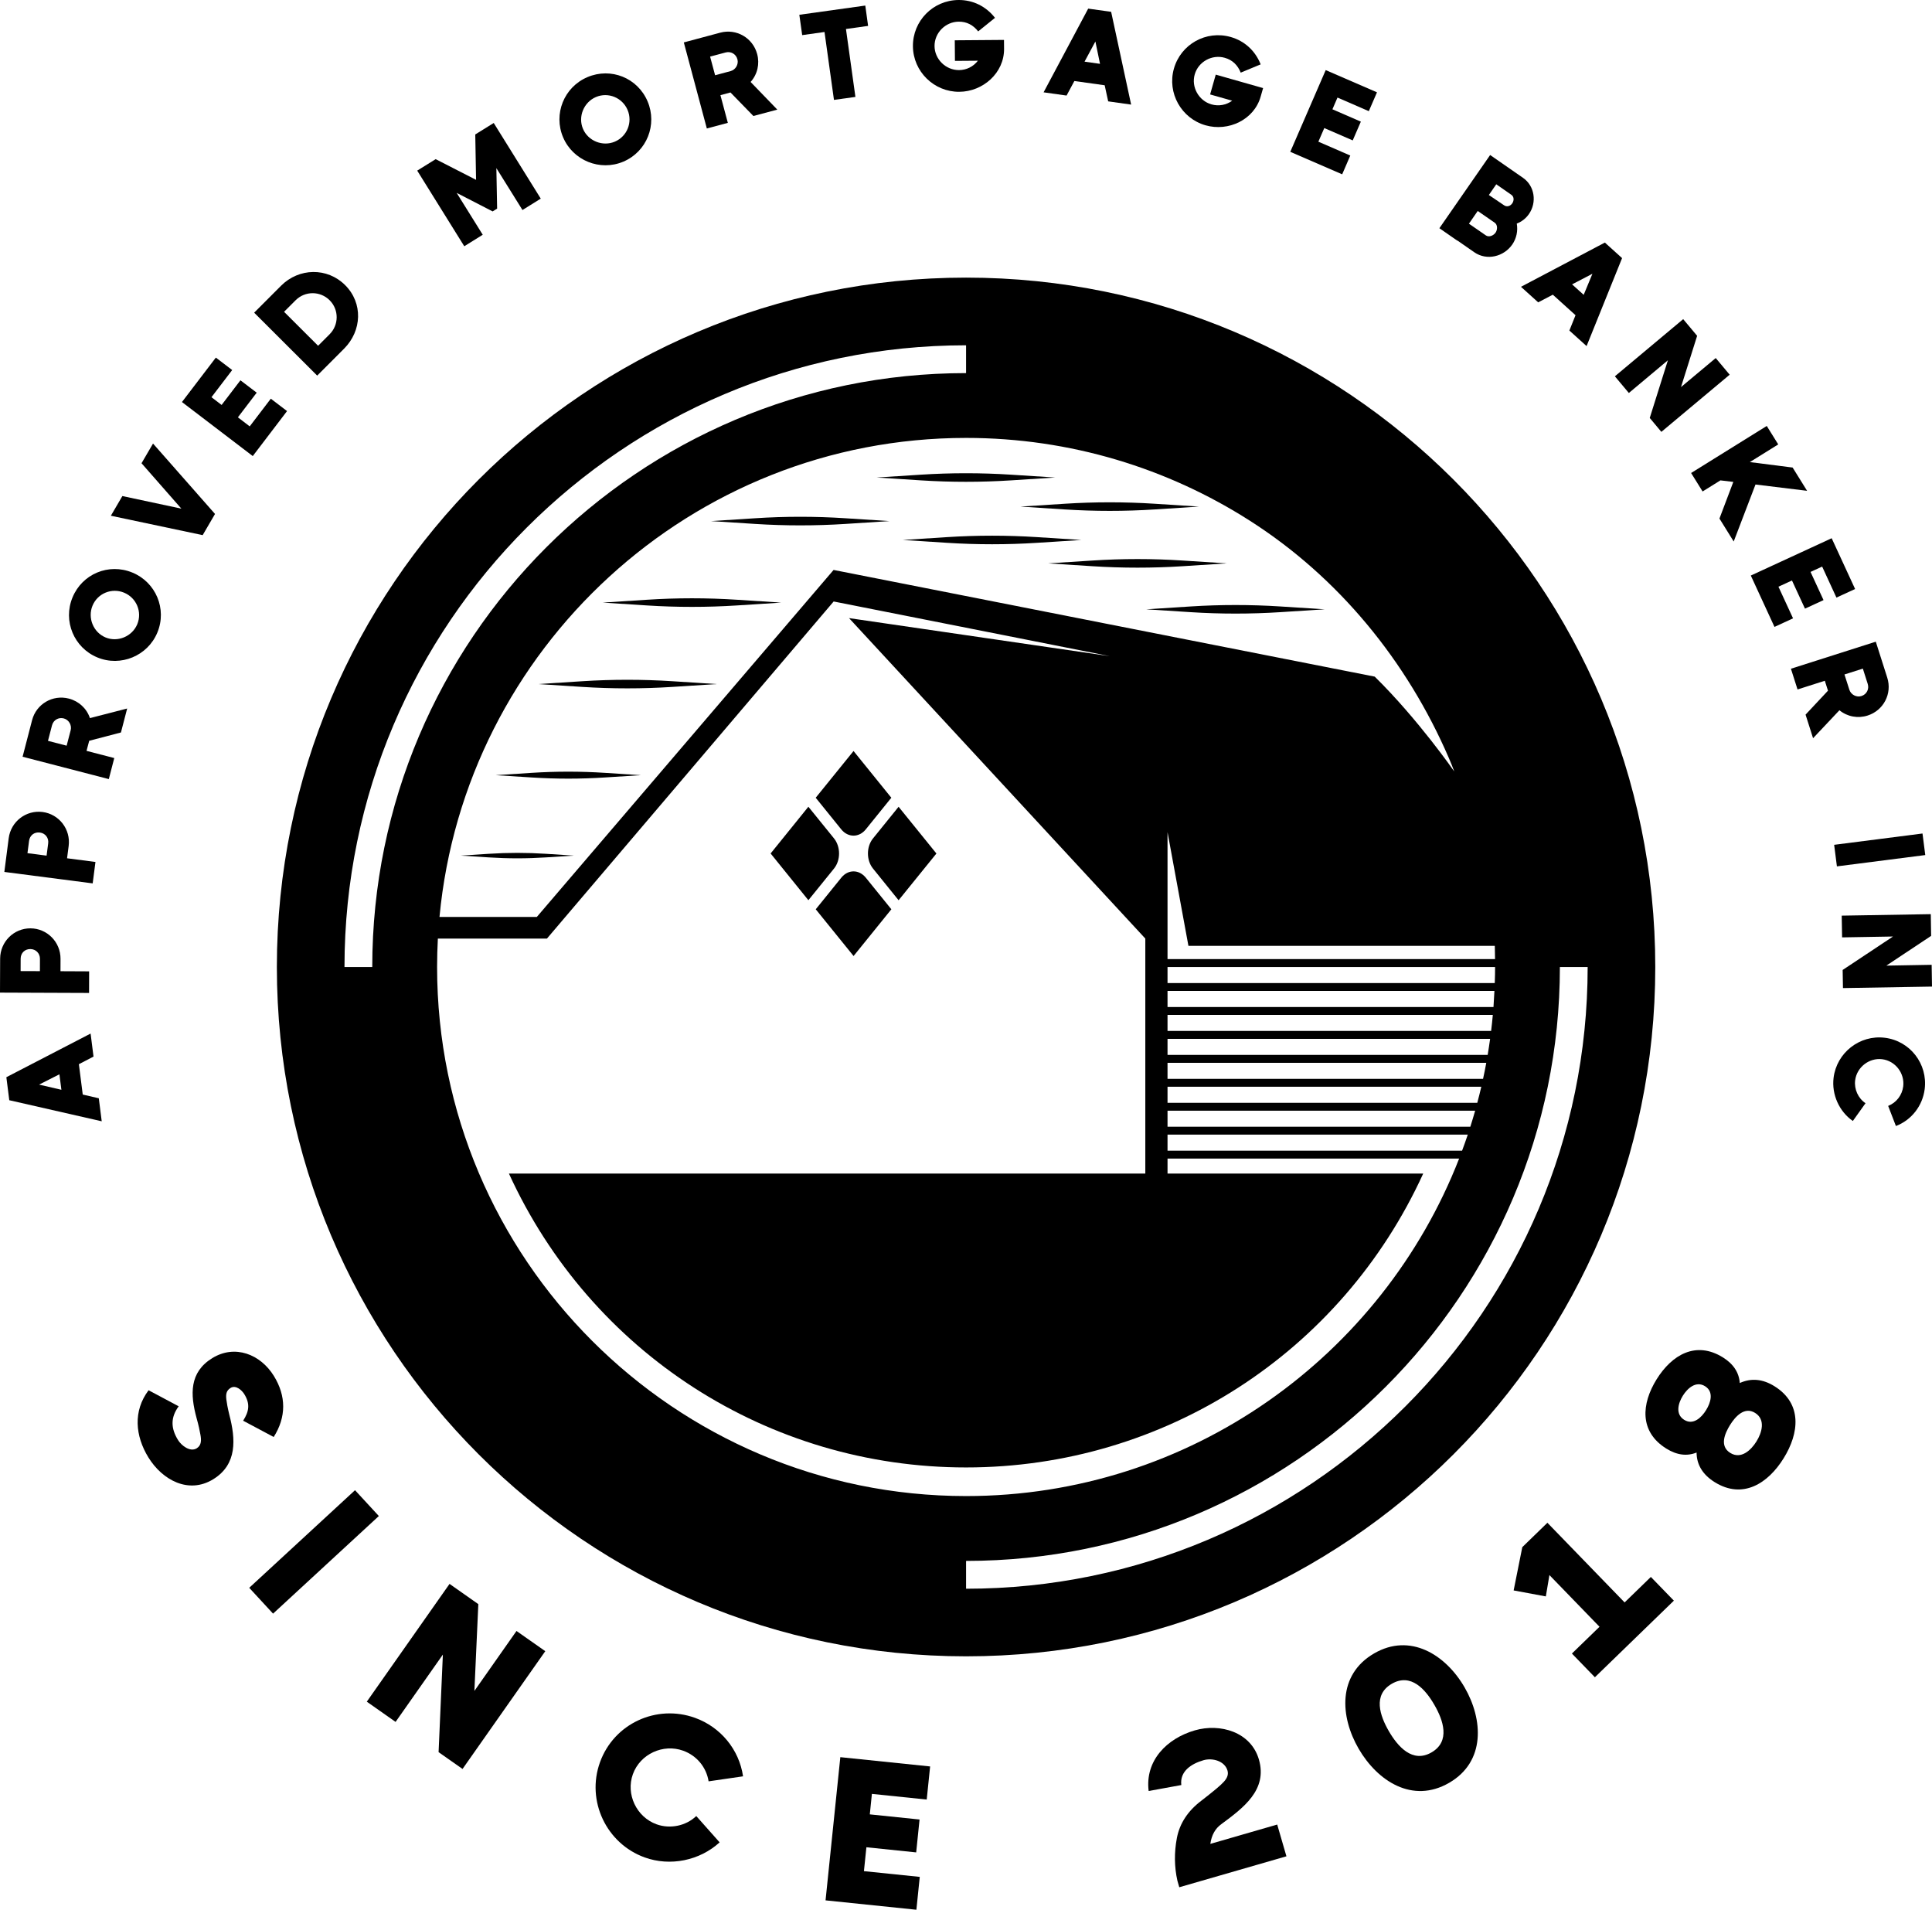<?xml version="1.0" encoding="utf-8"?>
<!-- Generator: Adobe Illustrator 27.8.0, SVG Export Plug-In . SVG Version: 6.00 Build 0)  -->
<svg version="1.1" id="Layer_1" xmlns="http://www.w3.org/2000/svg" xmlns:xlink="http://www.w3.org/1999/xlink" x="0px" y="0px"
	 viewBox="0 0 555.74 549.22" style="enable-background:new 0 0 555.74 549.22;" xml:space="preserve">
<path d="M245.52,240.32c1.27,0,2.54-0.6,3.51-1.79l7.36-9.11l-10.87-13.44l-10.88,13.44l7.36,9.11
	C242.97,239.72,244.24,240.32,245.52,240.32z"/>
<path d="M251.12,249.79l7.36,9.11l10.88-13.44l-10.88-13.44l-7.36,9.1C249.18,243.51,249.18,247.4,251.12,249.79z"/>
<path d="M239.9,249.79c1.94-2.39,1.94-6.28,0-8.68l-7.37-9.1l-10.86,13.44l10.86,13.44L239.9,249.79z"/>
<path d="M245.52,250.6c-1.27,0-2.54,0.6-3.51,1.8l-7.36,9.1l10.88,13.44l10.87-13.44l-7.36-9.1
	C248.05,251.2,246.79,250.6,245.52,250.6z"/>
<path d="M186.12,172.48l-12.75,0.82l12.75,0.82c8.61,0.55,17.24,0.55,25.85,0l12.75-0.82l-12.75-0.82
	C203.36,171.92,194.73,171.92,186.12,172.48z"/>
<path d="M217.27,149.04l-12.75,0.82l12.75,0.82c8.61,0.55,17.25,0.55,25.85,0l12.75-0.82l-12.75-0.82
	C234.51,148.48,225.88,148.48,217.27,149.04z"/>
<path d="M264.93,136.51l-12.75,0.82l12.75,0.82c8.61,0.55,17.24,0.55,25.85,0l12.75-0.82l-12.75-0.82
	C282.17,135.96,273.54,135.96,264.93,136.51z"/>
<path d="M298.3,154.47c-8.61-0.55-17.24-0.55-25.85,0l-12.75,0.82l12.75,0.82c8.61,0.55,17.24,0.55,25.85,0l12.75-0.82L298.3,154.47
	z"/>
<path d="M306.29,146.51c8.61,0.55,17.24,0.55,25.85,0l12.75-0.82l-12.75-0.82c-8.61-0.55-17.25-0.55-25.85,0l-12.75,0.82
	L306.29,146.51z"/>
<path d="M314.28,161.2l-12.75,0.82l12.75,0.82c8.61,0.55,17.24,0.55,25.85,0l12.75-0.82l-12.75-0.82
	C331.52,160.64,322.89,160.64,314.28,161.2z"/>
<path d="M329.71,175.23l12.75,0.82c8.61,0.55,17.24,0.55,25.85,0l12.75-0.82l-12.75-0.82c-8.61-0.55-17.24-0.55-25.85,0
	L329.71,175.23z"/>
<path d="M167.53,195.91l-12.75,0.82l12.75,0.82c8.61,0.55,17.24,0.55,25.85,0l12.75-0.82l-12.75-0.82
	C184.77,195.36,176.14,195.36,167.53,195.91z"/>
<path d="M152.95,222.26l-10.37,0.67l10.37,0.66c7,0.45,14.03,0.45,21.03,0l10.38-0.66l-10.38-0.67
	C166.98,221.81,159.95,221.81,152.95,222.26z"/>
<path d="M140.64,245.54l-8.07,0.52l8.07,0.52c5.45,0.35,10.91,0.35,16.36,0l8.07-0.52l-8.07-0.52
	C151.55,245.19,146.09,245.19,140.64,245.54z"/>
<path d="M277.89,456.9v-8c94.18,0,170.81-76.62,170.81-170.8h7.99C456.69,376.69,376.48,456.9,277.89,456.9z M125.73,278.1
	c0-2.75,0.08-5.47,0.22-8.18h31.38l82.47-96.94l79.41,15.72l-74.99-10.94l85.23,92.16v67.58H146.39
	c23.57,51.54,74.56,84.52,131.5,84.52s107.94-32.98,131.5-84.52h-73.55v-4.31h83.88c-22.12,56.75-77.35,97.06-141.83,97.06
	C193.99,430.25,125.73,362,125.73,278.1z M99.09,278.1c0-98.59,80.21-178.8,178.8-178.8v8c-94.18,0-170.81,76.62-170.81,170.81
	H99.09z M359.49,149.73c25.57,16.31,45.23,40.4,57.26,68.24c0.63,1.46,1.17,2.8,1.57,3.9c0,0-10.36-14.97-22.88-27.28l-155.66-30.68
	l-85.36,99.79h-28c7.27-77.18,72.42-137.76,151.47-137.76C307.89,125.94,335.89,134.67,359.49,149.73z M430.05,275.83h-94.21v-36.51
	l6.01,32.69h88.13C429.98,272.01,430.03,273.66,430.05,275.83z M335.84,282.72v-4.62h94.22c0,1.43-0.02,2.92-0.08,4.24
	c0,0.12-0.01,0.25-0.02,0.38H335.84z M335.84,289.61v-4.62h94.03c-0.07,1.55-0.16,3.09-0.27,4.62H335.84z M335.84,296.49v-4.62
	h93.57c-0.14,1.55-0.3,3.09-0.49,4.62H335.84z M335.84,303.38v-4.62h92.79c-0.21,1.55-0.45,3.09-0.7,4.62H335.84z M335.84,310.27
	v-4.62h91.69c-0.29,1.55-0.59,3.09-0.93,4.62H335.84z M335.84,317.15v-4.62h90.26c-0.36,1.55-0.75,3.09-1.16,4.62H335.84z
	 M422.21,326.3c-0.52,1.55-1.07,3.09-1.64,4.62h-84.73v-4.62H422.21z M335.84,324.04v-4.62h88.49c-0.44,1.55-0.91,3.09-1.39,4.62
	H335.84z M277.89,79.84c-109.49,0-198.25,88.76-198.25,198.25s88.76,198.25,198.25,198.25s198.25-88.76,198.25-198.25
	S387.38,79.84,277.89,79.84z"/>
<path d="M542.17,298.45c-7.25-0.9-13.85,4.32-14.74,11.5c-0.59,4.79,1.59,9.68,5.54,12.43l3.65-5.11c-2.12-1.4-3.3-4.03-2.99-6.56
	c0.47-3.79,4.02-6.55,7.77-6.09c3.8,0.47,6.52,4.05,6.06,7.81c-0.32,2.53-1.94,4.66-4.33,5.62l2.23,5.78
	c4.53-1.73,7.68-5.84,8.28-10.63C554.54,305.99,549.46,299.35,542.17,298.45z"/>
<polygon points="555.64,277.47 542.61,277.7 555.49,269.15 555.39,262.9 529.77,263.33 529.88,269.58 544.53,269.33 530.04,278.95 
	530.13,284.16 555.74,283.73 "/>
<rect x="527.84" y="241.27" transform="matrix(0.992 -0.127 0.127 0.992 -26.665 70.655)" width="25.62" height="6.25"/>
<path d="M530.56,193.97l5.29-1.68l1.4,4.39c0.48,1.5-0.31,3.02-1.8,3.49c-1.43,0.46-3.03-0.38-3.48-1.81L530.56,193.97z
	 M525.82,198.63l-6.45,6.89l2.16,6.78l7.58-8.04c2.29,1.87,5.32,2.41,8.11,1.52c4.61-1.47,7.1-6.32,5.65-10.89l-3.3-10.35
	l-24.41,7.78l1.9,5.96l7.85-2.5L525.82,198.63z"/>
<polygon points="511.57,168.73 515.46,166.94 519.2,175.04 524.54,172.58 520.8,164.48 524.14,162.94 528.25,171.86 533.62,169.39 
	526.88,154.79 503.62,165.52 510.43,180.29 515.77,177.83 "/>
<polygon points="494.6,149.13 498.7,155.73 504.97,139.34 519.81,141.15 515.65,134.46 503.34,132.89 511.51,127.81 508.21,122.5 
	486.45,136.03 489.75,141.34 494.88,138.15 498.59,138.59 "/>
<polygon points="493.53,102.97 483.54,111.32 488.18,96.58 484.17,91.78 464.52,108.22 468.54,113.02 479.77,103.61 474.55,120.2 
	477.89,124.2 497.54,107.76 "/>
<path d="M452.21,81.78l5.85-3.05l-2.51,6.06L452.21,81.78z M451.43,95.06l4.95,4.47l10.21-25.3l-4.95-4.47l-24.13,12.72l4.95,4.47
	l4.21-2.2l6.53,5.9L451.43,95.06z"/>
<path d="M428.27,56.08L430.4,53l4.34,3.02c0.83,0.57,0.79,1.69,0.26,2.46c-0.53,0.77-1.52,1.14-2.35,0.56L428.27,56.08z
	 M422.54,64.33l2.53-3.66l4.87,3.37c0.9,0.62,0.83,2.03,0.26,2.86c-0.57,0.83-1.88,1.43-2.8,0.79L422.54,64.33z M436.3,64.3
	c1.46-0.58,2.61-1.47,3.51-2.76c2.31-3.32,1.66-8.05-1.69-10.38l-9.48-6.58l-14.6,21.05l5.14,3.57l0.03-0.04l4.86,3.38
	c3.63,2.52,8.52,1.27,10.95-2.24C436.22,68.54,436.67,66.38,436.3,64.3z"/>
<polygon points="379.23,40.75 380.93,36.83 389.11,40.38 391.45,34.98 383.27,31.43 384.73,28.06 393.74,31.97 396.09,26.55 
	381.34,20.16 371.15,43.66 386.08,50.13 388.41,44.73 "/>
<path d="M362.63,27.78l0.7-2.45l-13.62-3.87l-1.62,5.7l6.35,1.8c-1.72,1.26-3.9,1.65-5.95,1.06c-3.67-1.04-5.87-4.98-4.83-8.61
	c1.05-3.69,5-5.83,8.64-4.79c2.23,0.63,3.73,2.11,4.59,4.27l5.74-2.38c-1.53-3.87-4.59-6.73-8.62-7.87
	c-7.07-2.01-14.34,2.08-16.33,9.08c-2,7.03,2.15,14.35,9.11,16.32C353.33,37.9,360.73,34.48,362.63,27.78z"/>
<path d="M311.97,17.73l3.12-5.8l1.33,6.43L311.97,17.73z M318.77,29.15l6.6,0.93L319.62,3.4l-6.6-0.92l-12.83,24.07l6.61,0.93
	l2.24-4.18l8.72,1.22L318.77,29.15z"/>
<path d="M288.82,14.03l-0.02-2.55l-14.16,0.11l0.05,5.92l6.6-0.05c-1.3,1.7-3.28,2.68-5.41,2.7c-3.82,0.03-7.03-3.12-7.06-6.9
	c-0.03-3.83,3.16-7,6.95-7.03c2.32-0.02,4.17,0.97,5.6,2.8l4.84-3.9c-2.56-3.28-6.3-5.16-10.49-5.13
	c-7.35,0.06-13.18,6.03-13.12,13.3c0.06,7.3,6.1,13.16,13.34,13.1C282.74,26.36,288.88,20.99,288.82,14.03z"/>
<polygon points="249.71,7.45 248.9,1.6 229.93,4.25 230.75,10.1 237.17,9.2 239.89,28.73 246.06,27.87 243.34,8.34 "/>
<path d="M205.7,21.64l-1.44-5.36l4.46-1.19c1.52-0.41,3,0.45,3.4,1.97c0.39,1.44-0.52,3-1.97,3.39L205.7,21.64z M210.12,26.59
	l6.59,6.77l6.88-1.84l-7.68-7.95c1.98-2.2,2.65-5.2,1.89-8.02c-1.25-4.68-5.98-7.39-10.61-6.16l-10.49,2.81l6.62,24.75l6.04-1.62
	l-2.13-7.96L210.12,26.59z"/>
<path d="M167.7,37.07c-1.5-3.53,0.23-7.67,3.71-9.16c3.55-1.51,7.61,0.18,9.11,3.7c1.5,3.51-0.1,7.61-3.65,9.12
	C173.36,42.23,169.18,40.54,167.7,37.07z M179.32,46.48c6.76-2.88,9.8-10.64,6.96-17.32c-2.89-6.8-10.57-9.84-17.3-6.98
	c-6.76,2.87-9.85,10.63-7,17.32C164.8,46.15,172.6,49.34,179.32,46.48z"/>
<polygon points="136.76,38.68 136.71,38.68 136.94,51.72 125.32,45.77 120.01,49.07 133.55,70.82 138.86,67.51 131.36,55.47 
	141.71,60.8 143,59.99 142.78,48.35 150.29,60.4 155.55,57.12 142.02,35.37 136.74,38.65 "/>
<path d="M91.5,99.44l-9.79-9.77l3.31-3.31c2.73-2.73,7.1-2.71,9.8-0.01c2.73,2.73,2.67,7.1-0.01,9.78L91.5,99.44z M80.84,82.18
	l-7.73,7.74l18.13,18.1l7.73-7.74c5.16-5.17,5.48-13.12,0.31-18.28C94.13,76.86,86,77.01,80.84,82.18z"/>
<polygon points="71.83,122.62 68.43,120.02 73.84,112.93 69.16,109.37 63.75,116.46 60.83,114.23 66.79,106.42 62.09,102.84 
	52.34,115.62 72.71,131.16 82.57,118.22 77.9,114.66 "/>
<polygon points="40.71,133.22 52.17,146.28 35.2,142.66 31.89,148.32 58.3,153.9 61.85,147.81 44.02,127.56 "/>
<path d="M30.38,183.33c-3.54-1.46-5.22-5.63-3.77-9.14c1.47-3.57,5.55-5.21,9.09-3.74c3.53,1.46,5.26,5.5,3.79,9.06
	C38.03,183.04,33.87,184.77,30.38,183.33z M45.27,181.9c2.81-6.79-0.46-14.46-7.18-17.23c-6.83-2.82-14.45,0.39-17.23,7.14
	c-2.81,6.79,0.42,14.48,7.15,17.26C34.68,191.84,42.48,188.65,45.27,181.9z"/>
<path d="M19.17,214.45l-5.37-1.39l1.16-4.46c0.39-1.52,1.87-2.39,3.39-1.99c1.45,0.38,2.35,1.94,1.98,3.39L19.17,214.45z
	 M25.66,213.04l9.13-2.39l1.79-6.89l-10.71,2.76c-0.94-2.8-3.21-4.87-6.05-5.61c-4.69-1.21-9.38,1.56-10.59,6.2l-2.73,10.52
	l24.8,6.43l1.57-6.05l-7.98-2.07L25.66,213.04z"/>
<path d="M13.4,246.07l-5.5-0.71l0.46-3.53c0.21-1.6,1.51-2.61,3.12-2.4c1.56,0.2,2.59,1.54,2.38,3.11L13.4,246.07z M2.5,241.07
	l-1.25,9.69l25.41,3.29l0.8-6.16l-8.17-1.06l0.46-3.53c0.62-4.8-2.74-9.16-7.5-9.78C7.48,232.91,3.12,236.27,2.5,241.07z"/>
<path d="M11.48,279.29l-5.55-0.02l0.01-3.56c0-1.62,1.18-2.78,2.79-2.77c1.57,0.01,2.76,1.21,2.76,2.79L11.48,279.29z M0.04,275.69
	L0,285.46l25.62,0.1l0.02-6.21l-8.24-0.04l0.01-3.56c0.02-4.84-3.86-8.75-8.66-8.77C3.96,266.97,0.06,270.84,0.04,275.69z"/>
<path d="M17.66,313.41l-6.42-1.49l5.85-2.96L17.66,313.41z M26.9,303.86l-0.84-6.62L1.83,309.79l0.84,6.62l26.59,6.06l-0.84-6.62
	l-4.62-1.07l-1.11-8.73L26.9,303.86z"/>
<path d="M484.46,408.33c-2.62-1.63-1.73-4.79-0.39-6.94c1.34-2.15,3.78-4.35,6.39-2.73c2.62,1.63,1.6,4.78,0.29,6.88
	C489.45,407.65,487.07,409.96,484.46,408.33z M497.71,417.84c-3.13-1.95-1.6-5.55-0.07-8.02c1.5-2.41,4.14-5.4,7.22-3.48
	c3.08,1.92,1.95,5.69,0.38,8.21C503.67,417.07,500.8,419.76,497.71,417.84z M510.42,398.66c-3.39-2.11-6.71-2.39-9.97-0.92
	c-0.21-2.98-1.81-5.47-4.84-7.36c-7.81-4.86-14.72-0.73-19.09,6.3c-4.37,7.04-5.01,15.05,2.79,19.91c3.03,1.89,5.94,2.26,8.71,1.14
	c0.02,3.51,1.79,6.4,5.23,8.53c8.08,5.02,15.33,0.34,19.8-6.86C517.56,412.16,518.49,403.68,510.42,398.66z"/>
<polygon points="467.32,460.84 445.11,437.93 437.89,444.94 435.4,457.39 444.66,459.11 445.69,452.97 460.1,467.84 452.16,475.54 
	458.77,482.36 481.49,460.33 474.87,453.51 "/>
<path d="M399.51,497.88c-2.58-4.45-4.66-10.45,0.83-13.64c5.5-3.19,9.68,1.6,12.25,6.05c2.55,4.39,4.69,10.49-0.81,13.68
	C406.29,507.15,402.06,502.26,399.51,497.88z M416.86,512.71c10.52-6.1,9.76-18.25,4.42-27.46c-5.5-9.48-15.7-15.73-26.01-9.75
	c-10.57,6.13-9.83,18.15-4.45,27.42C396.2,512.18,406.29,518.84,416.86,512.71z"/>
<path d="M367.39,524.72l-19.24,5.56c0.36-2.49,1.38-4.42,3.21-5.71c6.28-4.65,13.29-9.82,10.77-18.54
	c-2.3-7.96-11.16-10.5-18.43-8.4c-8.03,2.32-14.38,8.68-13.29,17.44l9.39-1.71c-0.47-4.02,2.95-6.14,6.38-7.14
	c2.56-0.74,6.1,0.19,6.91,2.98c0.3,1.05-0.02,2.09-1.03,3.19c-1,1.11-2.69,2.48-4.95,4.26l-1.54,1.21
	c-3.88,2.93-6.23,6.52-7.04,10.72c-0.8,4.2-0.74,8.34,0.15,12.3l0.54,1.87l30.82-8.9L367.39,524.72z"/>
<polygon points="248.51,538.12 249.22,531.25 263.54,532.73 264.51,523.27 250.2,521.79 250.8,515.9 266.57,517.53 267.55,508.01 
	241.72,505.34 237.47,546.52 263.6,549.22 264.57,539.77 "/>
<path d="M172.58,506.82c-4,11.1,1.86,23.38,12.86,27.35c7.34,2.65,15.8,0.93,21.56-4.33l-6.72-7.57c-2.96,2.85-7.54,3.78-11.41,2.38
	c-5.8-2.09-8.9-8.68-6.82-14.42c2.09-5.8,8.71-8.83,14.46-6.75c3.88,1.4,6.66,4.71,7.32,8.81l9.91-1.44
	c-1.13-7.74-6.47-14.17-13.82-16.82C188.86,490.05,176.6,495.66,172.58,506.82z"/>
<polygon points="148.57,469.05 136.46,486.29 137.59,461.33 129.31,455.51 105.51,489.38 113.79,495.2 127.39,475.84 126.16,503.9 
	133.05,508.73 156.85,474.86 "/>
<rect x="69.63" y="441.3" transform="matrix(0.735 -0.678 0.678 0.735 -278.688 179.486)" width="41.4" height="10.11"/>
<path d="M42.68,419.13c4.03,6.54,11.59,10.63,18.66,6.28c6.95-4.29,6.46-11.53,4.62-18.57c-0.47-1.91-0.73-3.38-0.85-4.37
	c-0.16-1.41-0.07-2.53,1.22-3.32c1.5-0.92,3.24,0.64,3.96,1.82c1.71,2.78,1.35,4.94-0.35,7.61l8.79,4.68
	c3.64-5.73,3.62-11.76,0.06-17.54c-3.87-6.28-11.23-9.14-17.73-5.14c-6.64,4.09-6.35,10.46-4.52,17.22c0.6,2.12,0.92,3.7,1.11,4.79
	c0.27,1.48,0.37,3.04-1.07,3.93c-1.91,1.17-4.42-0.83-5.37-2.38c-2.07-3.35-2.2-6.46,0.19-9.71l-8.66-4.61
	C38.24,405.79,38.88,412.94,42.68,419.13z"/>
</svg>
